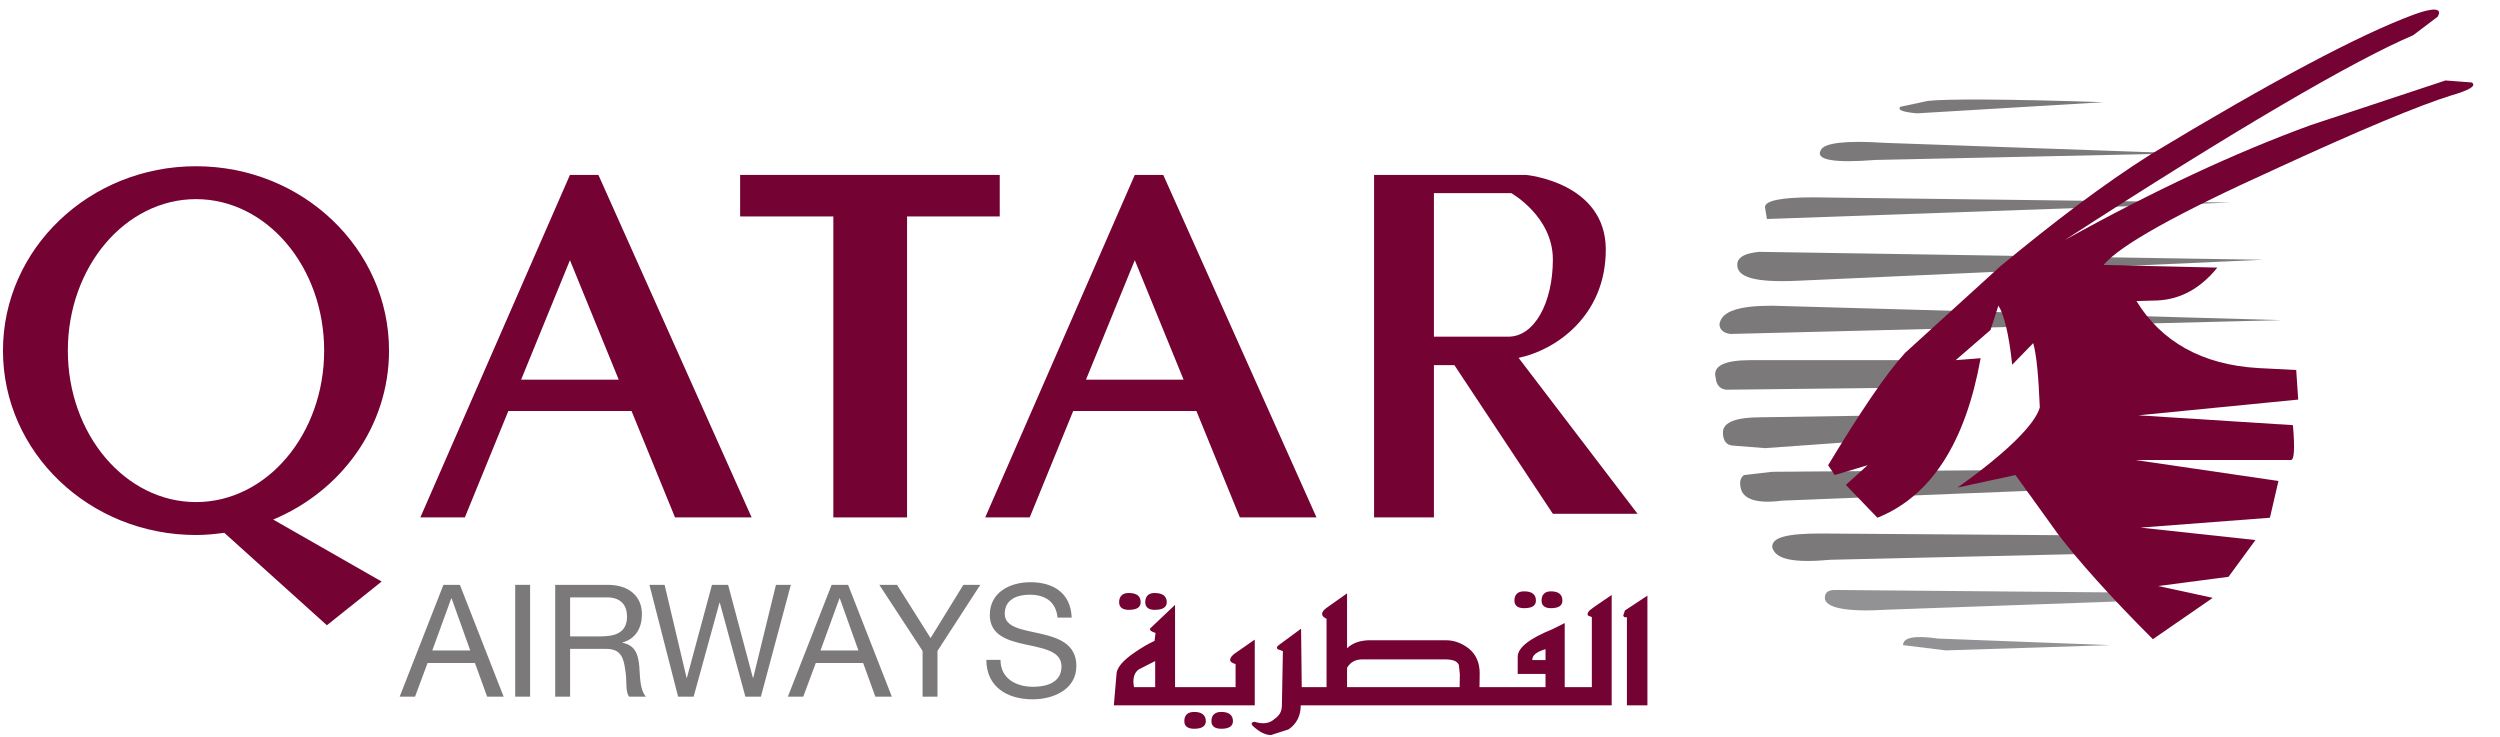 <?xml version="1.0" encoding="UTF-8"?>
<svg xmlns="http://www.w3.org/2000/svg" width="95" height="28" viewBox="0 0 95 28" fill="none">
  <path fill-rule="evenodd" clip-rule="evenodd" d="M72.84 4.307L79.935 3.883C76.188 3.758 73.964 3.758 73.265 3.833L72.216 4.057C72.09 4.182 72.315 4.257 72.84 4.307" fill="#7B7979"></path>
  <path fill-rule="evenodd" clip-rule="evenodd" d="M71.266 6.078L82.933 5.828L71.641 5.429C70.141 5.33 69.317 5.429 69.192 5.703C68.967 6.078 69.692 6.203 71.266 6.078Z" fill="#7B7979"></path>
  <path fill-rule="evenodd" clip-rule="evenodd" d="M67.144 8.322L84.757 7.698L68.892 7.499C67.694 7.499 67.068 7.623 67.068 7.873L67.144 8.322" fill="#7B7979"></path>
  <path fill-rule="evenodd" clip-rule="evenodd" d="M68.319 10.668L86.007 9.871L66.845 9.57C66.345 9.621 66.071 9.745 66.021 9.995C65.947 10.544 66.695 10.743 68.319 10.668" fill="#7B7979"></path>
  <path fill-rule="evenodd" clip-rule="evenodd" d="M65.769 12.69L86.705 12.165L67.344 11.617C66.094 11.617 65.445 11.817 65.344 12.29C65.32 12.49 65.47 12.664 65.769 12.69Z" fill="#7B7979"></path>
  <path fill-rule="evenodd" clip-rule="evenodd" d="M65.596 14.809L72.216 14.734L73.141 13.686H66.52C65.521 13.686 65.071 13.91 65.196 14.359C65.22 14.61 65.346 14.784 65.596 14.809" fill="#7B7979"></path>
  <path fill-rule="evenodd" clip-rule="evenodd" d="M67.069 17.029L71.267 16.73L71.816 15.782L66.895 15.857C65.946 15.857 65.471 16.056 65.471 16.43C65.471 16.73 65.596 16.905 65.82 16.93L67.069 17.029" fill="#7B7979"></path>
  <path fill-rule="evenodd" clip-rule="evenodd" d="M67.719 19.025L78.386 18.601L77.637 17.853L67.344 17.928L66.27 18.052C66.144 18.151 66.094 18.302 66.144 18.526C66.22 18.976 66.769 19.15 67.719 19.025Z" fill="#7B7979"></path>
  <path fill-rule="evenodd" clip-rule="evenodd" d="M79.811 20.348L69.193 20.273C67.894 20.273 67.319 20.423 67.345 20.797C67.469 21.271 68.194 21.396 69.568 21.271L80.46 21.021L79.811 20.348Z" fill="#7B7979"></path>
  <path fill-rule="evenodd" clip-rule="evenodd" d="M81.135 22.519L69.718 22.419C69.469 22.419 69.344 22.519 69.344 22.718C69.344 23.093 70.143 23.267 71.717 23.168L82.259 22.793L81.135 22.519Z" fill="#929294"></path>
  <path fill-rule="evenodd" clip-rule="evenodd" d="M73.94 24.715L80.186 24.515L73.64 24.265C72.766 24.141 72.316 24.215 72.316 24.515L73.94 24.715Z" fill="#929294"></path>
  <path fill-rule="evenodd" clip-rule="evenodd" d="M91.703 1.337C89.43 2.31 85.008 4.88 78.463 9.121C81.835 7.249 84.933 5.802 87.806 4.755L92.928 3.058L93.926 3.133C94.126 3.258 93.827 3.432 93.127 3.632C91.928 4.006 89.705 4.929 86.457 6.426C82.709 8.123 80.56 9.321 79.936 10.068L84.259 10.169C83.633 10.942 82.885 11.367 82.01 11.416L81.185 11.441C82.136 12.988 83.684 13.861 85.807 13.986L87.256 14.06L87.332 15.184L81.26 15.782L87.131 16.156C87.207 17.029 87.182 17.479 87.057 17.479H81.135L86.581 18.277L86.257 19.674L81.335 20.049L85.707 20.522L84.683 21.919L82.01 22.269L84.084 22.718L81.809 24.289C80.186 22.668 78.962 21.296 78.188 20.273L76.589 18.052L74.39 18.526C76.314 17.154 77.338 16.106 77.513 15.482C77.463 14.285 77.388 13.487 77.263 13.038L76.463 13.861C76.339 12.663 76.139 11.916 75.939 11.615L75.639 12.539L74.316 13.686L75.264 13.612C74.69 16.805 73.391 18.851 71.342 19.674L70.143 18.427L70.968 17.678L69.718 18.052L69.469 17.678C70.693 15.658 71.642 14.235 72.391 13.412L76.013 10.118C78.063 8.422 79.936 7 81.71 5.877C86.332 3.083 89.68 1.312 91.703 0.563C92.503 0.264 92.827 0.314 92.627 0.638L91.703 1.337" fill="#740232"></path>
  <path fill-rule="evenodd" clip-rule="evenodd" d="M62.602 22.634V26.802H61.823V23.45C61.747 23.476 61.697 23.45 61.684 23.387L61.747 23.199L62.602 22.634ZM55.466 26.112H51.188V25.38C51.307 25.17 51.494 25.057 51.767 25.057H54.909C55.21 25.057 55.374 25.12 55.437 25.27L55.474 25.622L55.466 26.112ZM58.932 22.471C59.233 22.471 59.371 22.596 59.371 22.822C59.371 23.011 59.233 23.111 58.932 23.111C58.705 23.111 58.579 23.011 58.579 22.822C58.579 22.596 58.705 22.471 58.932 22.471ZM57.913 22.471C58.227 22.471 58.365 22.596 58.365 22.822C58.365 23.011 58.227 23.111 57.913 23.111C57.673 23.111 57.548 23.011 57.548 22.822C57.548 22.596 57.673 22.471 57.913 22.471ZM46.411 27.053C46.701 27.053 46.852 27.178 46.852 27.404C46.852 27.593 46.701 27.693 46.411 27.693C46.161 27.693 46.034 27.593 46.034 27.404C46.034 27.178 46.161 27.053 46.411 27.053ZM45.381 27.053C45.67 27.053 45.821 27.178 45.821 27.404C45.821 27.593 45.67 27.693 45.381 27.693C45.129 27.693 45.004 27.593 45.004 27.404C45.004 27.178 45.129 27.053 45.381 27.053ZM43.873 22.534C44.186 22.534 44.337 22.659 44.337 22.885C44.337 23.074 44.186 23.174 43.873 23.174C43.646 23.174 43.52 23.074 43.52 22.885C43.52 22.659 43.646 22.534 43.873 22.534ZM42.892 22.534C43.206 22.534 43.345 22.659 43.345 22.885C43.345 23.074 43.206 23.174 42.892 23.174C42.653 23.174 42.527 23.074 42.527 22.885C42.527 22.659 42.653 22.534 42.892 22.534ZM43.093 26.112H43.897V25.12L43.281 25.433C43.093 25.559 43.03 25.798 43.093 26.112ZM58.73 24.668C58.391 24.769 58.227 24.893 58.227 25.082H58.73V24.668ZM44.652 22.985V26.112H46.952V25.233C46.701 25.17 46.675 25.044 46.889 24.856L47.681 24.304V26.802H42.326L42.427 25.622C42.427 25.396 42.653 25.107 43.118 24.793C43.394 24.605 43.646 24.454 43.873 24.354L43.91 24.053C43.722 23.99 43.658 23.927 43.722 23.865L44.652 22.985ZM57.673 25.61V24.956C57.673 24.617 58.114 24.266 58.981 23.915L59.459 23.676V26.112H60.49V23.45L60.339 23.387C60.313 23.325 60.339 23.262 60.402 23.199C60.503 23.111 60.779 22.923 61.244 22.609V26.802H49.428C49.428 27.191 49.278 27.505 48.963 27.718L48.297 27.932C48.084 27.932 47.869 27.818 47.643 27.618C47.518 27.505 47.543 27.442 47.681 27.429C47.995 27.53 48.247 27.493 48.435 27.317C48.624 27.191 48.712 27.028 48.712 26.802L48.75 24.743L48.548 24.668C48.498 24.617 48.523 24.555 48.624 24.492L49.441 23.89L49.466 26.112H50.409V23.513C50.183 23.413 50.183 23.262 50.409 23.099L51.188 22.547V24.634C51.394 24.434 51.692 24.329 52.068 24.329H54.933C55.247 24.329 55.537 24.43 55.814 24.643C56.09 24.869 56.228 25.182 56.228 25.584L56.221 26.112H58.73V25.61H57.673Z" fill="#740232"></path>
  <path fill-rule="evenodd" clip-rule="evenodd" d="M19.802 14.428L21.658 9.887L23.512 14.428H19.802ZM25.651 19.662H28.562L22.739 6.647H21.658L15.973 19.662H17.664L19.316 15.619H23.999L25.651 19.662" fill="#740232"></path>
  <path fill-rule="evenodd" clip-rule="evenodd" d="M41.267 14.428L43.122 9.887L44.977 14.428H41.267ZM47.115 19.662H50.027L44.204 6.647H43.122L37.438 19.662H39.129L40.781 15.619H45.464L47.115 19.662Z" fill="#740232"></path>
  <path fill-rule="evenodd" clip-rule="evenodd" d="M28.125 6.647H37.99V8.225H34.468V19.662H31.667V8.225H28.125V6.647Z" fill="#740232"></path>
  <path fill-rule="evenodd" clip-rule="evenodd" d="M7.448 19.079C4.758 19.079 2.578 16.502 2.578 13.323C2.578 10.144 4.758 7.567 7.448 7.567C10.138 7.567 12.318 10.144 12.318 13.323C12.318 16.502 10.138 19.079 7.448 19.079ZM14.783 13.323C14.783 9.454 11.499 6.317 7.448 6.317C3.397 6.317 0.113 9.454 0.113 13.323C0.113 17.192 3.397 20.33 7.448 20.33C7.814 20.33 8.17 20.296 8.522 20.246L12.422 23.76L14.502 22.098L10.381 19.743C12.971 18.662 14.783 16.196 14.783 13.323Z" fill="#740232"></path>
  <path fill-rule="evenodd" clip-rule="evenodd" d="M54.489 12.794V7.339H57.429C57.429 7.339 59.009 8.225 59.009 9.859C59.009 11.493 58.316 12.794 57.317 12.794C56.319 12.794 54.489 12.794 54.489 12.794ZM57.706 13.598C59.064 13.321 61.02 12.046 61.02 9.485C61.02 6.924 57.991 6.647 57.991 6.647H54.489H53.416H52.215V19.662H54.489V13.874H55.266L59.009 19.524H62.226L57.706 13.598" fill="#740232"></path>
  <path d="M16.427 24.717H17.869L17.16 22.736H17.148L16.427 24.717ZM16.85 22.224H17.476L19.138 26.473H18.512L18.047 25.194H16.248L15.771 26.473H15.188L16.85 22.224" fill="#7B7979"></path>
  <path d="M19.578 26.473H20.144V22.224H19.578V26.473Z" fill="#7B7979"></path>
  <path d="M22.844 24.182C23.374 24.182 23.827 24.045 23.827 23.427C23.827 23.01 23.601 22.7 23.07 22.7H21.664V24.182H22.844ZM21.098 22.224H23.1C23.898 22.224 24.393 22.659 24.393 23.337C24.393 23.849 24.167 24.271 23.654 24.414V24.426C24.149 24.521 24.25 24.884 24.291 25.301C24.328 25.717 24.303 26.181 24.542 26.473H23.91C23.749 26.3 23.839 25.842 23.755 25.426C23.696 25.009 23.595 24.658 23.046 24.658H21.664V26.473H21.098V22.224Z" fill="#7B7979"></path>
  <path d="M28.914 26.473H28.324L27.353 22.902H27.341L26.358 26.473H25.768L24.678 22.224H25.255L26.09 25.759H26.102L27.055 22.224H27.668L28.61 25.759H28.622L29.486 22.224H30.052L28.914 26.473" fill="#7B7979"></path>
  <path d="M31.179 24.717H32.62L31.912 22.736H31.9L31.179 24.717ZM31.602 22.224H32.227L33.89 26.473H33.264L32.8 25.194H31L30.523 26.473H29.939L31.602 22.224Z" fill="#7B7979"></path>
  <path d="M35.624 24.735V26.473H35.058V24.735L33.414 22.224H34.087L35.362 24.247L36.608 22.224H37.251L35.624 24.735Z" fill="#7B7979"></path>
  <path d="M40.188 23.468C40.122 22.861 39.717 22.599 39.133 22.599C38.656 22.599 38.18 22.772 38.18 23.325C38.18 23.849 38.859 23.926 39.544 24.081C40.223 24.236 40.902 24.474 40.902 25.307C40.902 26.211 40.015 26.574 39.24 26.574C38.287 26.574 37.482 26.11 37.482 25.075H38.019C38.019 25.789 38.615 26.098 39.258 26.098C39.77 26.098 40.337 25.938 40.337 25.325C40.337 24.741 39.657 24.64 38.978 24.492C38.298 24.343 37.613 24.147 37.613 23.367C37.613 22.504 38.382 22.124 39.157 22.124C40.027 22.124 40.688 22.534 40.724 23.468H40.188" fill="#7B7979"></path>
</svg>
